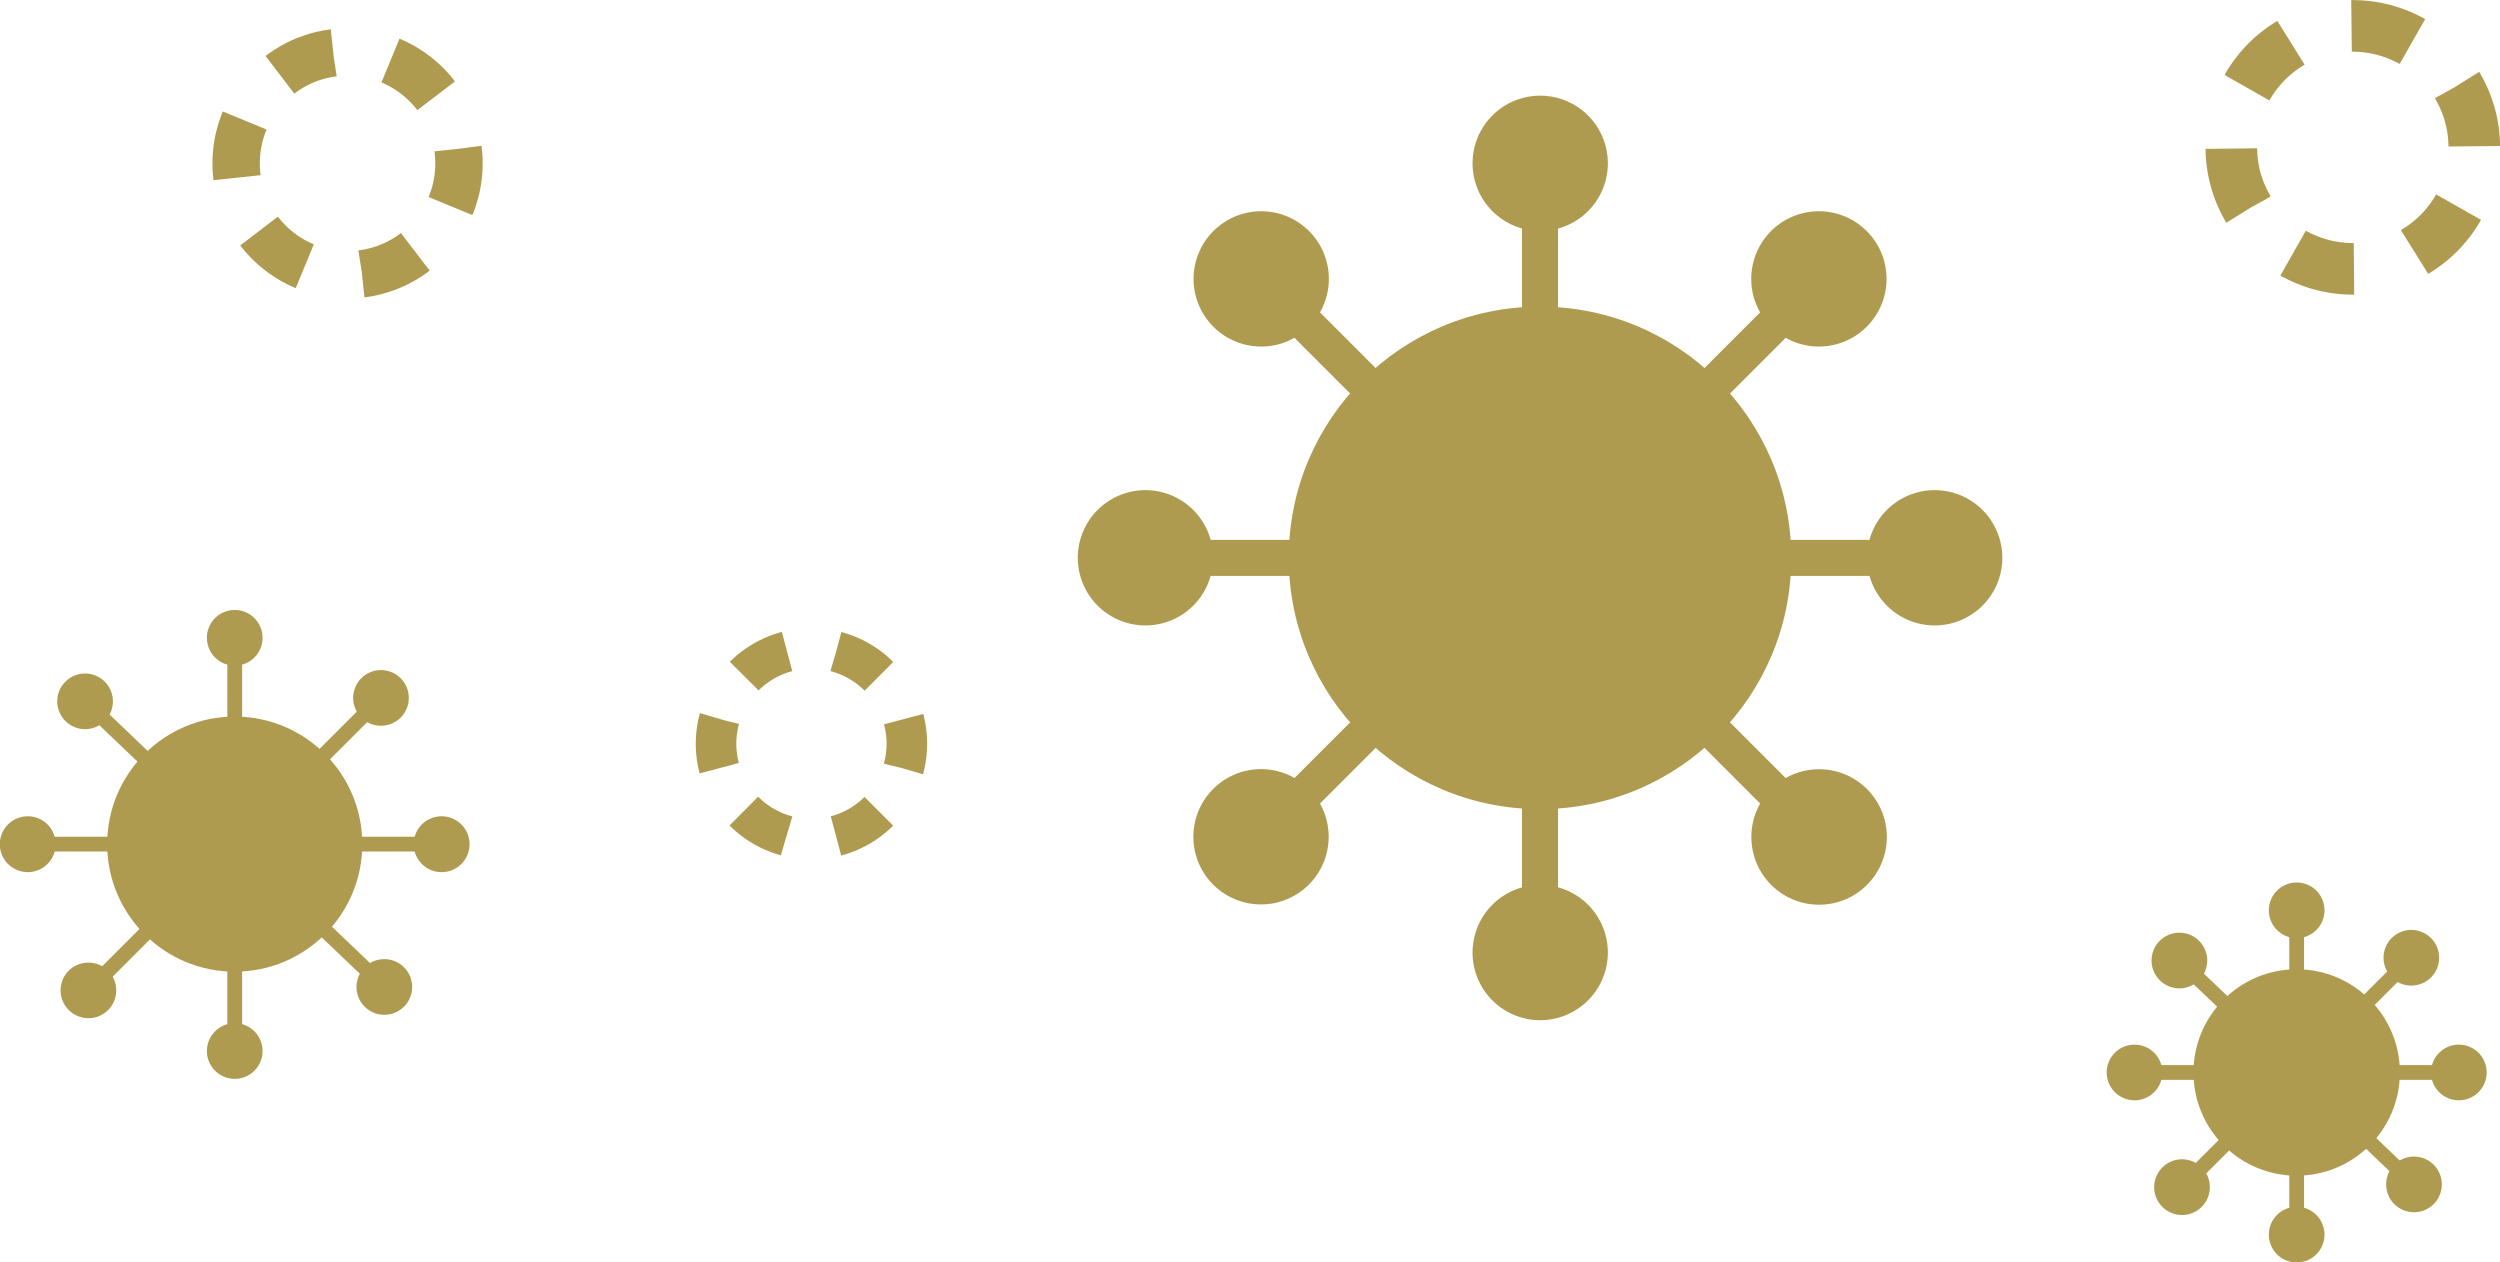 <svg xmlns="http://www.w3.org/2000/svg" viewBox="0 0 258.7 130.64"><defs><style>.cls-1{fill:#af9b50;}.cls-2,.cls-3,.cls-4,.cls-5,.cls-6{fill:none;stroke:#af9b50;stroke-miterlimit:10;}.cls-2{stroke-width:1.53px;}.cls-3{stroke-width:3.73px;}.cls-4{stroke-width:4.18px;stroke-dasharray:5.15 5.15;}.cls-5{stroke-width:4.9px;stroke-dasharray:6.04 6.04;}.cls-6{stroke-width:5.34px;stroke-dasharray:6.58 6.58;}</style></defs><g id="レイヤー_2" data-name="レイヤー 2"><g id="レイヤー_1-2" data-name="レイヤー 1"><line class="cls-1" x1="237.66" y1="130.64" x2="237.66" y2="91.31"/><line class="cls-2" x1="237.66" y1="127.9" x2="237.66" y2="94.05"/><path class="cls-1" d="M240.54,127.76a2.88,2.88,0,1,1-2.88-2.88A2.88,2.88,0,0,1,240.54,127.76Z"/><path class="cls-1" d="M240.54,94.2a2.88,2.88,0,1,0-2.88,2.88A2.88,2.88,0,0,0,240.54,94.2Z"/><line class="cls-1" x1="251.89" y1="124.55" x2="223.44" y2="97.4"/><line class="cls-2" x1="249.91" y1="122.66" x2="225.42" y2="99.29"/><path class="cls-1" d="M251.79,120.48a2.88,2.88,0,1,1-4.07.09A2.88,2.88,0,0,1,251.79,120.48Z"/><path class="cls-1" d="M227.51,97.31a2.88,2.88,0,1,0,.1,4.07A2.88,2.88,0,0,0,227.51,97.31Z"/><line class="cls-1" x1="257.33" y1="110.98" x2="218" y2="110.98"/><line class="cls-2" x1="254.59" y1="110.98" x2="220.74" y2="110.98"/><path class="cls-1" d="M254.44,108.1a2.88,2.88,0,1,1-2.88,2.88A2.88,2.88,0,0,1,254.44,108.1Z"/><path class="cls-1" d="M220.88,108.1a2.88,2.88,0,1,0,2.88,2.88A2.88,2.88,0,0,0,220.88,108.1Z"/><line class="cls-1" x1="251.57" y1="97.07" x2="223.76" y2="124.88"/><line class="cls-2" x1="249.63" y1="99.01" x2="225.69" y2="122.95"/><path class="cls-1" d="M247.49,97.07a2.88,2.88,0,1,1,0,4.08A2.9,2.9,0,0,1,247.49,97.07Z"/><path class="cls-1" d="M223.76,120.81a2.88,2.88,0,1,0,4.07,0A2.87,2.87,0,0,0,223.76,120.81Z"/><circle class="cls-1" cx="237.66" cy="110.98" r="10.68"/><line class="cls-1" x1="24.29" y1="111.64" x2="24.29" y2="63.07"/><line class="cls-2" x1="24.29" y1="108.9" x2="24.29" y2="65.8"/><path class="cls-1" d="M27.17,108.76a2.88,2.88,0,1,1-2.88-2.88A2.88,2.88,0,0,1,27.17,108.76Z"/><path class="cls-1" d="M27.17,66a2.88,2.88,0,1,0-2.88,2.88A2.88,2.88,0,0,0,27.17,66Z"/><line class="cls-1" x1="41.86" y1="104.12" x2="6.72" y2="70.59"/><line class="cls-2" x1="39.88" y1="102.23" x2="8.7" y2="72.48"/><path class="cls-1" d="M41.76,100.05a2.88,2.88,0,1,1-4.07.09A2.88,2.88,0,0,1,41.76,100.05Z"/><path class="cls-1" d="M10.79,70.49a2.88,2.88,0,1,0,.09,4.08A2.88,2.88,0,0,0,10.79,70.49Z"/><line class="cls-1" x1="48.57" y1="87.35" y2="87.35"/><line class="cls-2" x1="45.84" y1="87.35" x2="2.74" y2="87.35"/><path class="cls-1" d="M45.69,84.47a2.89,2.89,0,1,1-2.88,2.88A2.88,2.88,0,0,1,45.69,84.47Z"/><path class="cls-1" d="M2.88,84.47a2.89,2.89,0,1,0,2.88,2.88A2.88,2.88,0,0,0,2.88,84.47Z"/><line class="cls-1" x1="41.46" y1="70.18" x2="7.11" y2="104.53"/><line class="cls-2" x1="39.52" y1="72.12" x2="9.05" y2="102.59"/><path class="cls-1" d="M37.39,70.18a2.88,2.88,0,1,1,0,4.08A2.89,2.89,0,0,1,37.39,70.18Z"/><path class="cls-1" d="M7.11,100.45a2.88,2.88,0,1,0,4.08,0A2.9,2.9,0,0,0,7.11,100.45Z"/><circle class="cls-1" cx="24.29" cy="87.35" r="13.2"/><line class="cls-1" x1="159.36" y1="105.59" x2="159.36" y2="9.88"/><line class="cls-3" x1="159.36" y1="98.92" x2="159.36" y2="16.55"/><path class="cls-1" d="M166.38,98.57a7,7,0,1,1-7-7A7,7,0,0,1,166.38,98.57Z"/><path class="cls-1" d="M166.38,16.9a7,7,0,1,0-7,7A7,7,0,0,0,166.38,16.9Z"/><line class="cls-1" x1="193.2" y1="91.57" x2="125.53" y2="23.9"/><line class="cls-3" x1="188.49" y1="86.86" x2="130.24" y2="28.61"/><circle class="cls-1" cx="188.24" cy="86.61" r="7.01"/><path class="cls-1" d="M135.45,23.9a7,7,0,1,0,0,9.92A7,7,0,0,0,135.45,23.9Z"/><line class="cls-1" x1="207.22" y1="57.73" x2="111.51" y2="57.73"/><line class="cls-3" x1="200.55" y1="57.73" x2="118.18" y2="57.73"/><path class="cls-1" d="M200.2,50.72a7,7,0,1,1-7,7A7,7,0,0,1,200.2,50.72Z"/><path class="cls-1" d="M118.53,50.72a7,7,0,1,0,7,7A7,7,0,0,0,118.53,50.72Z"/><line class="cls-1" x1="193.2" y1="23.9" x2="125.53" y2="91.57"/><line class="cls-3" x1="188.49" y1="28.61" x2="130.24" y2="86.86"/><path class="cls-1" d="M183.28,23.9a7,7,0,1,1,0,9.92A7,7,0,0,1,183.28,23.9Z"/><path class="cls-1" d="M125.53,81.65a7,7,0,1,0,9.92,0A7,7,0,0,0,125.53,81.65Z"/><circle class="cls-1" cx="159.36" cy="57.73" r="26"/><circle class="cls-4" cx="83.56" cy="77.22" r="9.83" transform="matrix(0.26, -0.97, 0.97, 0.26, -12.66, 137.94)"/><circle class="cls-5" cx="35.96" cy="16.91" r="11.53" transform="translate(-1.89 4.82) rotate(-7.48)"/><circle class="cls-6" cx="243.46" cy="15.24" r="12.57" transform="translate(26 125.76) rotate(-30.52)"/></g></g></svg>